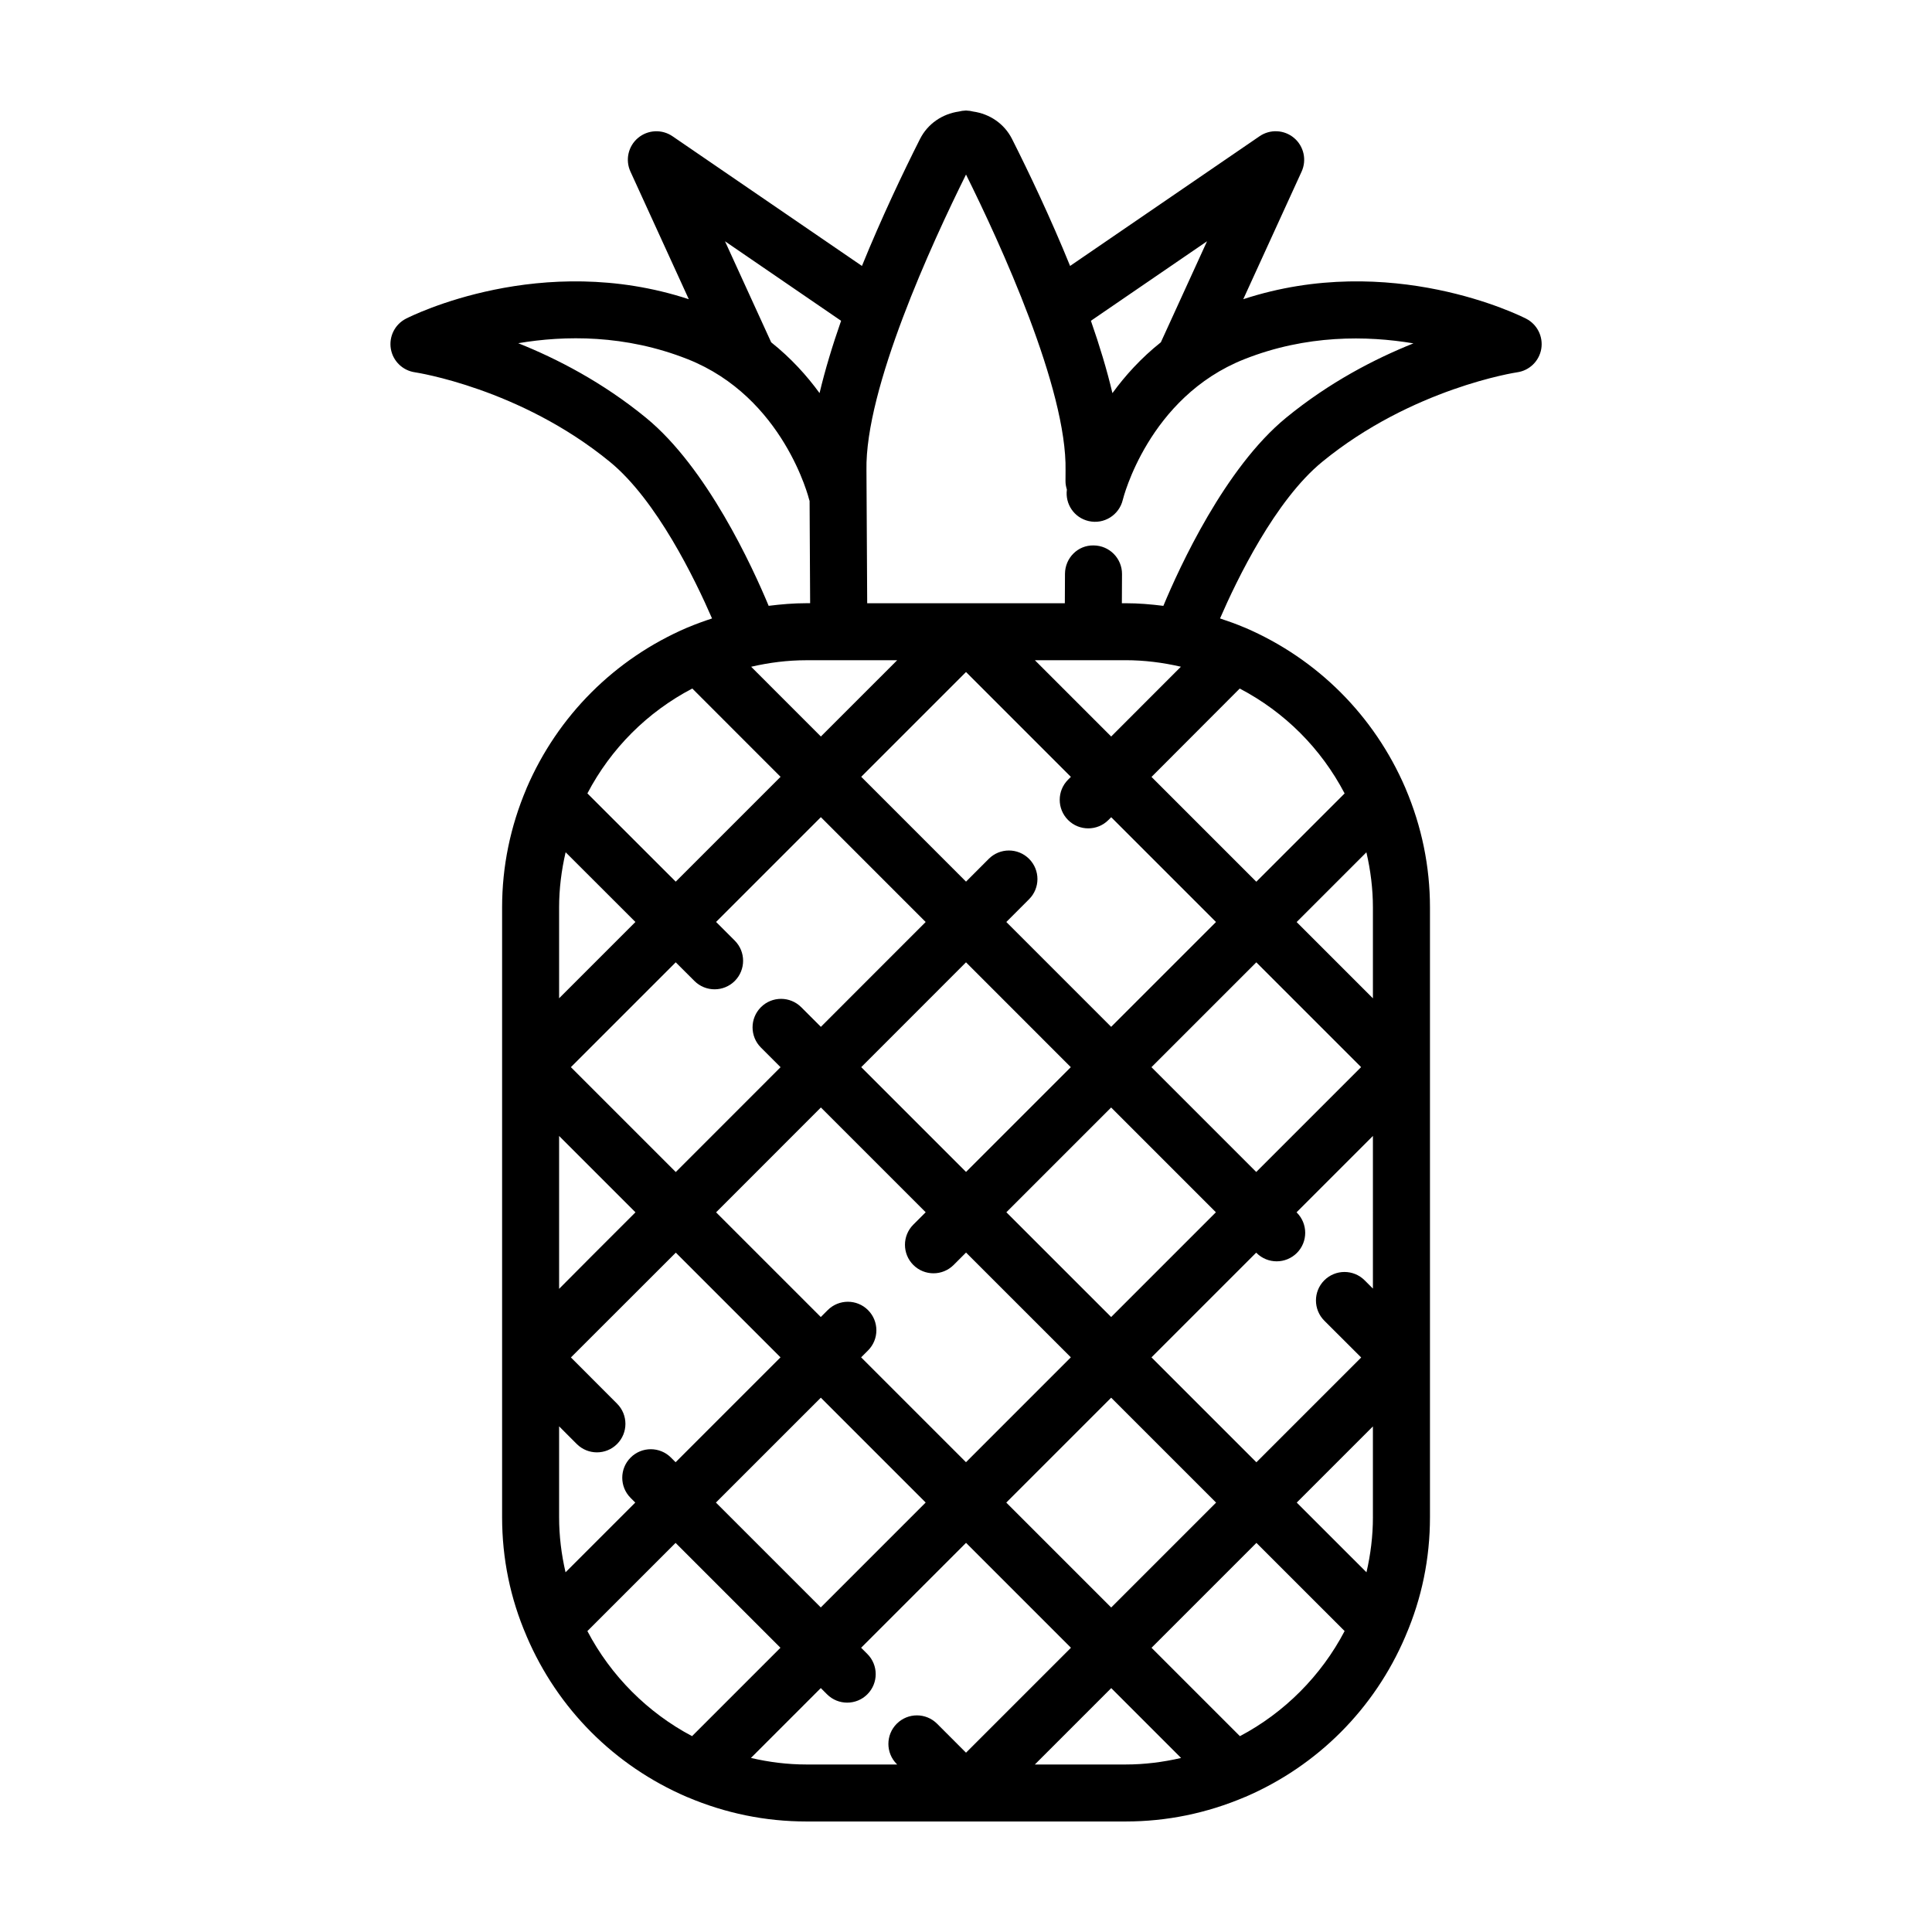 <?xml version="1.0" encoding="UTF-8"?>
<!-- Uploaded to: SVG Repo, www.svgrepo.com, Generator: SVG Repo Mixer Tools -->
<svg fill="#000000" width="800px" height="800px" version="1.1" viewBox="144 144 512 512" xmlns="http://www.w3.org/2000/svg">
 <path d="m548.45 228.46c-1.512-0.777-35.902-17.984-74.973-5.168l15.461-33.816c1.41-3.09 0.59-6.734-2.004-8.922-2.602-2.188-6.332-2.371-9.133-0.453l-50.215 34.375c-5.184-12.75-10.891-24.73-15.387-33.648-2.047-4.055-5.918-6.648-10.316-7.273-0.543-0.141-1.109-0.23-1.691-0.246-0.055-0.004-0.094-0.023-0.133-0.023h-0.055-0.051c-0.047 0-0.086 0.02-0.125 0.02-0.586 0.016-1.148 0.105-1.691 0.246-4.398 0.625-8.273 3.223-10.324 7.281-4.5 8.918-10.203 20.898-15.387 33.645l-50.211-34.375c-2.801-1.914-6.535-1.727-9.133 0.453-2.602 2.18-3.422 5.836-2.004 8.922l15.461 33.816c-39.074-12.82-73.465 4.398-74.973 5.168-2.922 1.508-4.527 4.727-3.988 7.969 0.539 3.246 3.125 5.762 6.379 6.231 0.277 0.039 27.844 4.219 51.676 23.734 12.391 10.152 22.547 31.094 27.066 41.5-2.168 0.711-4.316 1.484-6.445 2.387-0.047 0.02-0.09 0.031-0.137 0.051-0.031 0.016-0.066 0.02-0.098 0.035-19.121 8.238-34.195 23.305-42.445 42.449-0.016 0.035-0.023 0.07-0.039 0.105-0.012 0.023-0.016 0.047-0.023 0.07-4.273 10.062-6.449 20.645-6.449 31.477v161.61c0 10.953 2.18 21.531 6.453 31.422 0.012 0.02 0.016 0.039 0.023 0.066 0.016 0.035 0.023 0.066 0.039 0.102 8.195 19.164 23.246 34.266 42.391 42.516 0.102 0.047 0.203 0.074 0.301 0.117 10.016 4.242 20.586 6.406 31.414 6.406h84.641c10.855 0 21.453-2.172 31.52-6.449 0.035-0.016 0.07-0.023 0.105-0.039 0.035-0.016 0.07-0.023 0.109-0.039 19.133-8.246 34.184-23.348 42.359-42.473 0.02-0.039 0.031-0.086 0.051-0.125 0.016-0.035 0.023-0.066 0.039-0.102 4.273-9.906 6.449-20.465 6.449-31.402v-161.61c0-10.82-2.172-21.398-6.445-31.465-0.016-0.031-0.02-0.059-0.035-0.09-0.016-0.039-0.023-0.082-0.047-0.117-8.242-19.125-23.312-34.195-42.449-42.441-0.031-0.016-0.066-0.02-0.098-0.035-0.035-0.016-0.07-0.023-0.105-0.039-2.125-0.902-4.289-1.676-6.457-2.394 4.508-10.395 14.645-31.316 27.07-41.492 23.832-19.52 51.402-23.699 51.664-23.734 3.258-0.457 5.848-2.977 6.398-6.223 0.535-3.246-1.074-6.473-4.004-7.981zm-84.574-20.52-12.238 26.773c-5.269 4.191-9.473 8.855-12.832 13.473-1.461-6.191-3.43-12.672-5.703-19.176zm-36.082 141.94-0.742 0.742c-2.953 2.949-2.953 7.734 0 10.691 1.477 1.477 3.41 2.211 5.344 2.211s3.871-0.734 5.344-2.211l0.742-0.742 27.77 27.77-27.785 27.781-27.781-27.785 6.031-6.035c2.953-2.949 2.957-7.734 0.004-10.691-2.949-2.957-7.734-2.957-10.691-0.004l-6.023 6.035-27.773-27.781 27.773-27.773zm-9.543-30.918h24.074c4.953 0 9.836 0.621 14.625 1.727l-18.477 18.496zm-46.043 184.75 1.828-1.828c2.953-2.949 2.953-7.734 0.004-10.688-2.949-2.957-7.734-2.953-10.688-0.004l-1.832 1.832-27.746-27.746 27.773-27.785 27.77 27.766-3.273 3.273c-2.953 2.949-2.957 7.734-0.012 10.688 1.477 1.477 3.41 2.215 5.352 2.215 1.93 0 3.863-0.734 5.34-2.207l3.289-3.289 27.77 27.766-27.785 27.793zm17.105 38.473-27.797 27.801-27.789-27.789 27.801-27.797zm-50.59-148.91-4.953-4.949 27.77-27.77 27.773 27.785-27.77 27.785-5.199-5.199c-2.953-2.953-7.734-2.961-10.688-0.012-2.953 2.949-2.957 7.734-0.012 10.688l5.215 5.215-27.77 27.785-27.797-27.797 27.785-27.785 4.949 4.941c1.477 1.477 3.41 2.215 5.352 2.215 1.934 0 3.863-0.734 5.34-2.207 2.949-2.957 2.953-7.746 0.004-10.695zm61.281 5.75 27.773 27.785-27.766 27.766-27.773-27.77zm38.469 115.38 27.805 27.801-27.797 27.797-27.805-27.805zm-0.004-21.379-27.77-27.766 27.766-27.762 27.762 27.77zm10.68-66.211 27.789-27.785 27.766 27.766-27.789 27.789zm-87.605-87.633-18.48-18.484c4.785-1.109 9.668-1.727 14.617-1.727h24.078zm5.356-110.17c-2.273 6.504-4.242 12.984-5.707 19.164-3.356-4.609-7.559-9.273-12.82-13.461l-12.238-26.773zm-51.695 25.707c-11.508-9.426-23.617-15.672-33.871-19.766 12.309-2.082 28.328-2.324 44.883 4.223 25.496 10.082 32.172 37.012 32.23 37.258 0.023 0.109 0.074 0.203 0.105 0.309l0.145 27.113h-1.012c-3.356 0-6.676 0.281-9.98 0.695-4.285-10.289-16.328-36.594-32.5-49.832zm12.262 71.746 23.391 23.402-27.781 27.781-23.41-23.387c6.246-11.922 15.891-21.562 27.801-27.797zm-35.297 58.016c0-4.953 0.621-9.836 1.727-14.625l18.496 18.477-20.223 20.223zm0 60.562 20.238 20.238c-8.727 8.715-15.297 15.285-20.238 20.277zm0 101.05v-24.098c1.438 1.438 2.953 2.957 4.676 4.68 1.477 1.477 3.41 2.215 5.344 2.215s3.871-0.734 5.34-2.211c2.953-2.949 2.953-7.734 0.004-10.688-4.57-4.574-8.969-8.977-12.234-12.254 6.504-6.508 17.926-17.926 27.797-27.773l27.746 27.746-27.797 27.797-1.234-1.234c-2.953-2.949-7.738-2.953-10.691 0s-2.953 7.734 0 10.691l1.234 1.234-18.48 18.477c-1.094-4.742-1.703-9.602-1.703-14.582zm7.496 30.16 23.371-23.367 27.789 27.789-23.422 23.422c-11.77-6.211-21.547-16.02-27.738-27.844zm92.672 24.555c-2.953-2.953-7.734-2.953-10.688 0-2.953 2.949-2.953 7.738 0 10.688l0.109 0.113h-24.074c-4.977 0-9.879-0.621-14.68-1.734l18.516-18.516 1.648 1.648c1.477 1.477 3.41 2.211 5.344 2.211 1.934 0 3.871-0.734 5.344-2.211 2.953-2.949 2.953-7.738 0-10.688l-1.648-1.648 27.801-27.801 27.805 27.805-27.809 27.805zm49.988 10.801h-24.078l20.242-20.242 18.512 18.512c-4.809 1.113-9.703 1.73-14.676 1.73zm30.266-7.508-23.422-23.422 27.797-27.797 23.371 23.367c-6.18 11.82-15.965 21.641-27.746 27.852zm35.246-58.008c0 4.973-0.609 9.836-1.707 14.582l-18.48-18.477 20.184-20.184v24.078zm0-60.605-2.195-2.191c-2.957-2.953-7.742-2.941-10.691 0.004-2.949 2.953-2.941 7.738 0.004 10.691l9.773 9.758-27.77 27.77-27.805-27.801 27.75-27.75 0.09 0.09c1.477 1.473 3.41 2.207 5.34 2.207 1.934 0 3.875-0.742 5.352-2.215 2.949-2.953 2.941-7.738-0.004-10.691l-0.082-0.082 20.238-20.238zm0-101v24.078l-20.211-20.211 18.484-18.484c1.109 4.785 1.727 9.668 1.727 14.617zm-35.297-58.016c11.922 6.242 21.562 15.887 27.797 27.797l-23.402 23.398-27.773-27.773zm12.266-71.746c-16.168 13.246-28.219 39.551-32.5 49.832-3.301-0.414-6.625-0.695-9.98-0.695h-1.02l0.039-7.719c0.02-4.172-3.34-7.57-7.516-7.598-4.211-0.098-7.57 3.34-7.598 7.516l-0.039 7.801h-52.375l-0.195-35.246c-0.41-21.605 17.379-60.23 26.383-78.359 9.008 18.133 26.793 56.766 26.379 78.465l-0.016 2.769c-0.004 0.789 0.145 1.543 0.367 2.262-0.504 3.805 1.918 7.438 5.738 8.328 4.07 0.961 8.113-1.57 9.078-5.621 0.066-0.273 6.742-27.195 32.234-37.277 16.449-6.508 32.469-6.258 44.793-4.188-10.23 4.09-22.305 10.328-33.773 19.73z"/>
</svg>